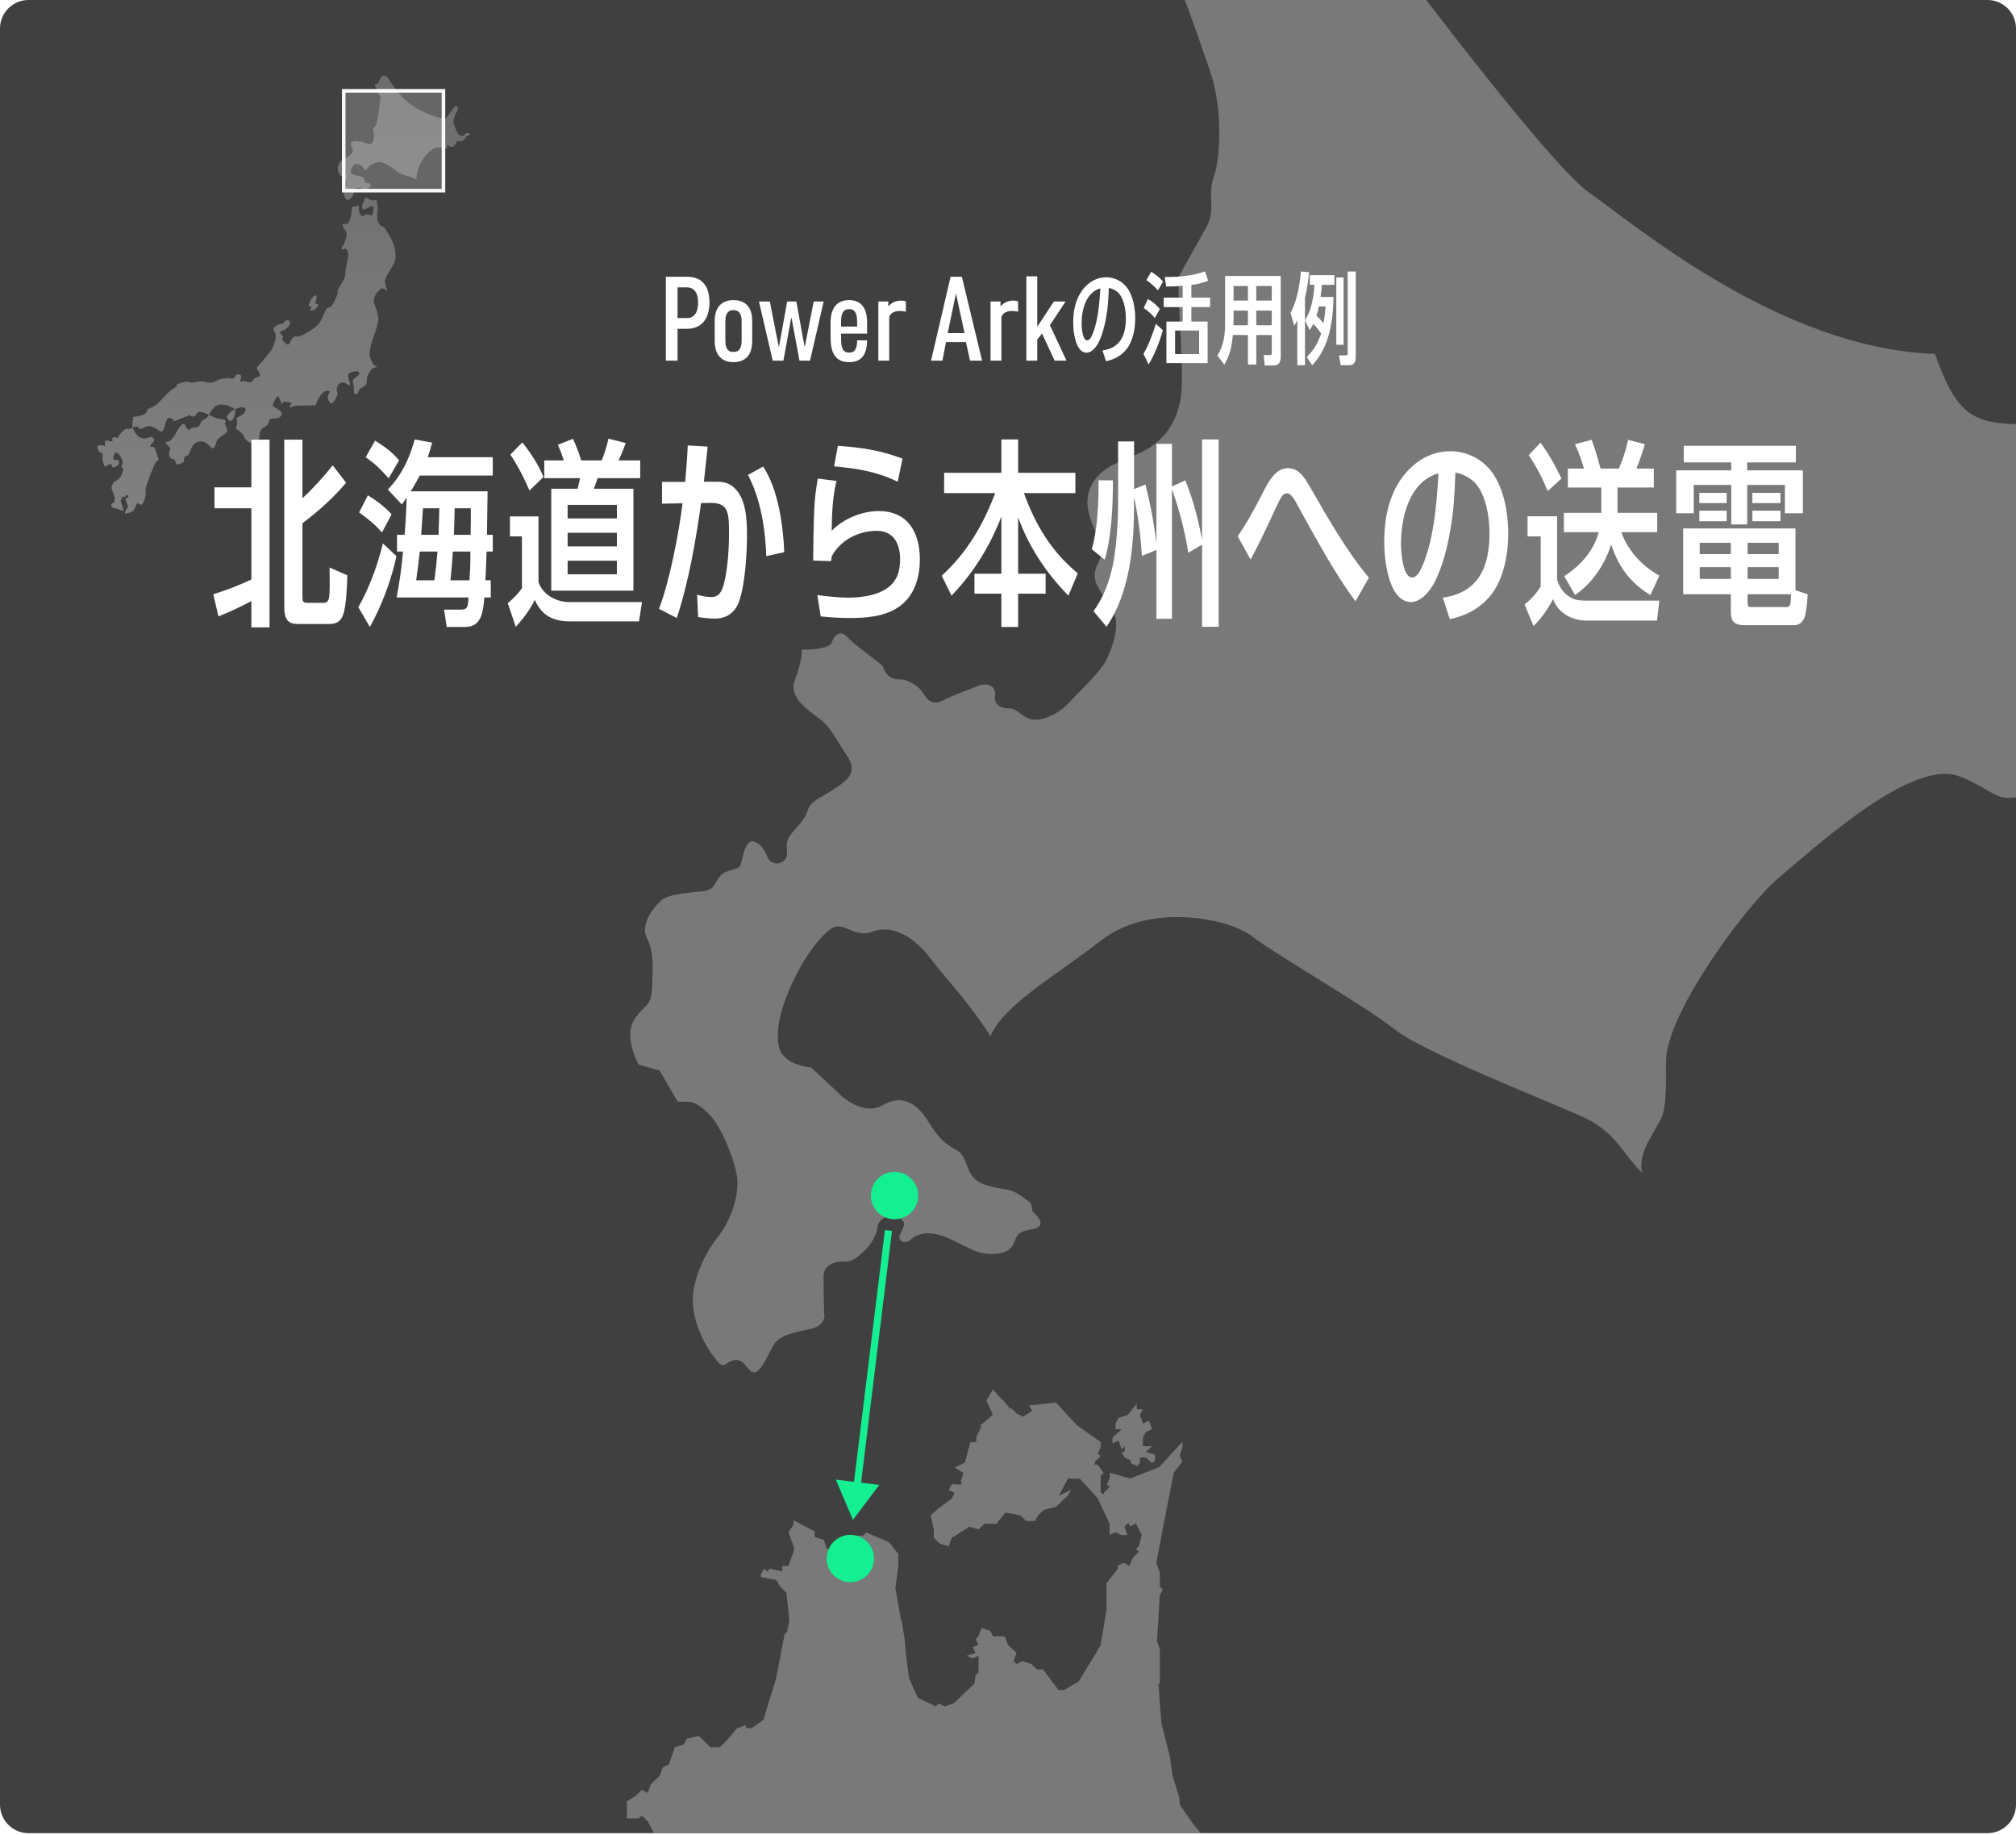 <svg width="566" height="515" viewBox="0 0 566 515" fill="none" xmlns="http://www.w3.org/2000/svg">
<g clip-path="url(#clip0_10487_42479)">
<path d="M0 8C0 3.582 3.582 0 8 0H558C562.418 0 566 3.582 566 8V506.545C566 510.964 562.418 514.545 558 514.545H8C3.582 514.545 0 510.964 0 506.545V8Z" fill="black" fill-opacity="0.75"/>
<g opacity="0.3">
<g clip-path="url(#clip1_10487_42479)">
<path fill-rule="evenodd" clip-rule="evenodd" d="M346.62 524.583H345.812L345.673 524.324H346.083L349.418 522.708L346.908 518.686L344.398 517.895L343.573 514.693H341.894L340.243 516.28H338.558L335.194 512.258L331.859 507.445L331.784 507.468L331.138 506.274V504.687L329.424 499.182L329.228 498.547L328.443 493.025L326.06 483.59L325.246 472.592H325.633V462.996L324.819 460.595L325.633 447.785L326.475 446.175L325.633 445.384V441.38L324.64 438.714L326.279 430.001L329.533 413.387L331.98 410.231L331.172 408.638L331.98 406.267V404.674L325.448 411.795L317.3 414.98L311.57 413.387V414.98L310.762 416.573L311.57 417.352L309.96 418.944V419.446L309.014 418.991V414.242L309.868 413.463L308.183 411.091H307.358V410.312L309.008 408.719L308.183 407.94L309.008 406.348V404.755L302.309 400.006L296.469 393.67L288.944 394.478L289.77 396.042L287.259 397.634L285.574 396.855L283.924 395.263L283.589 395.366L281.449 392.752L281.304 392.891L278.777 390L276.936 393.139L278.777 397.08L275.095 400.219L275.557 400.421L274.091 403.249V404.795H272.429L270.906 410.543L268.027 411.881L270.421 413.399L270.317 414.103L269.712 415.846L270.035 415.996L269.954 416.555L269.348 416.746L268.852 416.625H267.201L266.347 418.217L268.027 418.996L267.201 420.589L263.012 423.774L261.327 425.338L262.181 429.302V431.674L263.831 433.267L266.342 434.046L267.196 431.674L272.21 428.518L274.72 429.297L276.399 427.704H279.735L282.245 424.547L286.434 425.326L288.113 426.919H290.624L291.449 425.326L293.134 423.763L296.469 422.955L299.804 419.798L300.658 418.206L297.294 419.798L299.804 415.049H303.168L308.183 420.577L311.518 427.698V430.883L313.203 430.076L314.882 430.883H316.533L315.708 428.512L316.798 427.479L317.3 428.437L318.91 427.629L320.549 430.814L319.741 433.971L318.904 434.778L319.741 435.557L318.102 437.15L317.075 439.47L315.465 438.627L313.855 439.47V440.283L310.658 444.403V451.801L309.048 461.669L307.733 463.954L302.863 471.946L298.794 474.34H297.161L292.816 468.582H291.166L289.516 467.052L287.052 466.262L285.401 467.052L284.588 466.262L285.401 463.942L282.937 461.622L282.124 459.303H278.846L278.004 457.745L275.54 456.977L274.726 459.297L273.912 460.064L274.726 461.622L273.076 462.39L273.918 463.948L271.425 464.738L273.076 465.506L274.726 464.738V469.384L273.912 470.151L273.549 472.621L267.703 478.132L265.205 478.939L263.531 478.132L262.706 478.939L257.709 476.574L255.21 471.04L254.385 464.75L254.016 460.393L253.162 454.877L252.977 454.767L251.39 445.731L252.216 439.366V436.198L249.717 433.03L248.072 432.216L243.208 430.162L242.319 431.039H240.606L239.717 433.619L236.26 436.198L233.791 435.39V435.367L232.088 434.559L231.252 432.199L228.713 431.42V429.839L222.775 426.7V428.015L221.361 429.995L223.058 434.773L221.361 439.522H219.636V441.085L216.179 440.301L215.331 441.085L214.483 440.301L213.606 441.893V442.678L217.911 443.463L219.111 445.436L220.773 447.017L221.615 454.871L220.9 458.212L220.323 458.581L217.83 471.386L215.337 479.366L214.402 482.661L211.073 485.073H209.434V484.248L206.953 485.073L203.738 488.853L202.048 490.457H199.526L196.173 487.249L192.821 488.068L191.961 489.644L189.439 490.463L187.777 495.252L186.087 496.043L185.227 498.438L182.705 500.832L181.874 503.227L180.184 502.437L178.522 504.041L176 505.616V510.405H179.353L180.184 509.615L181.874 511.219L184.396 516.009L183.565 526.372L182.705 528.767L185.227 527.976L187.777 529.581L188.608 528.761L190.207 529.777V555.138H324.329V539.096L324.502 538.923L325.309 537.284H324.329V537.128H325.154L326.008 536.338V537.953L328.518 536.338L329.343 535.547H331.022L333.532 534.728L336.868 538.75L339.378 539.54L341.063 537.134L337.699 531.525V525.888L338.553 524.301L339.095 524.814L338.397 526.072V531.444L341.697 536.788H342.505L344.964 534.491L344.156 532.195L345.806 530.683L352.344 527.607L353.994 526.066L349.886 523.02L346.614 524.56L346.62 524.583ZM310.693 419.804L310.543 419.729H310.733L310.693 419.804ZM234.91 445.54L234.847 445.598L234.806 445.511L234.91 445.54ZM206.122 491.507L206.098 491.53L206.087 491.496L206.122 491.507ZM341.703 523.043V523.799L340.895 526.095L340.347 525.593L341.063 523.504V522.714H344.398L344.577 523.048H341.703V523.043Z" fill="white"/>
<path fill-rule="evenodd" clip-rule="evenodd" d="M322.591 398.777L320.871 399.559L320.026 397.173L320.871 395.575H319.151V394L316.592 397.173L314.027 397.99L313.181 399.559V401.163H314.027H314.901L312.336 403.549V405.147L314.027 404.336L314.901 406.722L315.747 405.934V407.533H314.901L315.747 409.108L317.466 409.924V410.706L319.151 411.493L320.026 410.706V409.108H321.717L323.431 410.706L324.305 409.924V408.32L321.717 407.533L323.431 405.934H320.871V403.549L321.717 401.945L323.431 401.163L322.591 398.777Z" fill="white"/>
</g>
<path fill-rule="evenodd" clip-rule="evenodd" d="M326.324 -13.054C321.037 -21.074 324.615 -25.463 327.464 -29.163C330.232 -32.863 332.427 -37.721 329.908 -42.73C328.2 -46.123 331.454 -47.739 333.979 -44.658C336.503 -41.572 340.731 -41.728 344.558 -44.039C348.461 -46.43 349.44 -46.581 349.44 -51.746C349.44 -56.911 355.381 -57.525 357.089 -52.748C358.797 -48.046 374.663 -34.322 378.161 -29.545C381.577 -24.843 433.652 45.385 446.101 54.018C458.632 62.727 499.56 97.807 543.25 99.347C549.029 115.537 553.175 118.693 566.111 119.081C578.966 119.469 590.194 120.239 598.086 108.826C605.979 97.419 616.396 93.869 619.32 90.325C622.25 86.781 629.326 78.067 632.175 73.365C636.408 80.458 633.64 86.932 631.608 90.094C629.494 93.255 625.18 96.029 625.18 103.661C623.472 105.896 614.195 118.305 613.628 121.698C612.979 125.092 612.244 128.022 610.617 130.871C609.557 132.799 610.049 136.574 611.92 138.966C614.85 142.973 615.417 147.988 620.299 149.603C625.18 151.224 633.397 153.46 633.808 155.156L632.997 158.468L623.883 158.775C627.137 177.351 633.403 186.142 645.447 188.301L659.119 175.736C662.535 176.506 664.486 176.662 666.849 175.429C670.022 175.661 673.195 177.05 670.428 179.129C667.66 181.208 662.535 182.441 657.654 183.136L650.983 189.303L650.334 194.468L646.431 199.095C642.118 197.555 634.549 198.325 631.214 199.02C627.879 199.715 625.03 202.488 621.451 202.257C617.791 202.1 614.699 202.025 614.126 205.65C613.64 209.275 611.196 212.205 609.326 213.745C607.455 215.21 608.185 216.907 606.233 217.984C604.282 219.061 598.017 219.061 596.227 218.679C594.519 218.215 590.448 216.907 592.649 212.819C593.459 211.278 587.848 209.964 585.654 213.05C583.459 216.056 581.259 219.449 583.291 220.607C585.243 221.765 589.313 224.927 586.302 224.927C583.291 224.927 574.75 222.304 572.225 222.692C569.782 223.079 565.063 224.544 561.808 223.693C558.635 222.767 552.451 217.833 547.488 217.295C533.898 215.754 510.22 237.261 499.403 246.358C490.451 253.833 468.401 283.591 467.752 297.314C467.59 300.245 468.158 308.259 466.855 312.654C465.552 316.973 459.692 322.596 460.995 329.151C455.054 323.291 453.751 317.744 444.069 313.349C434.306 308.953 399.644 295.386 391.427 288.837C383.21 282.282 358.149 267.945 351.478 262.78C344.807 257.69 323 253.376 309.409 263.781C295.819 274.268 281.748 282.126 278.082 290.841C272.06 281.361 265.39 274.5 261.238 269.022C257.086 263.469 250.902 259.311 245.047 261.465C239.187 263.625 236.912 257.765 232.76 261.077C226.089 266.399 218.764 281.582 218.44 289.289C218.197 293.609 218.197 298.31 227.797 299.694C231.538 303.163 232.436 303.933 235.122 306.556C239.193 310.563 243.993 312.492 248.058 310.1C252.129 307.709 256.6 308.479 260.265 314.263C263.843 319.967 265.227 320.894 268.32 322.666C271.493 324.437 271.006 327.831 273.201 330.373C275.315 332.84 278.899 333.228 283.126 333.998C285.402 334.461 287.683 336.464 288.743 337.159C290.289 338.086 289.148 339.47 290.289 340.471C291.511 341.398 293.786 344.172 290.208 344.942C287.764 345.48 286.137 345.405 285.164 347.715C284.186 350.182 283.294 351.723 279.142 351.954C275.071 352.186 272.634 350.645 269.055 348.868C265.476 347.096 259.779 344.241 255.546 348.022C254 349.412 251.805 348.179 252.697 346.482C253.837 344.172 254.648 342.938 252.291 341.78C249.935 340.622 246.674 341.936 246.431 344.172C246.188 346.407 244.642 349.262 242.853 350.958C241.063 352.655 239.274 354.27 236.993 354.12C234.717 353.963 231.214 354.89 231.214 358.208C231.214 361.526 231.376 368.538 231.376 368.538C231.376 368.538 232.354 371.851 227.635 373.009C222.916 374.086 218.764 374.549 216.975 377.867C215.185 381.179 213.477 385.343 211.607 385.192C209.737 385.036 209.001 381.104 206.077 381.799C203.066 382.418 203.552 385.192 200.217 380.565C196.8 376.02 194.6 370.079 194.519 365.145C194.438 360.212 196.963 353.043 201.271 347.571C205.585 342.099 207.455 335.312 206.969 330.685C206.482 326.14 202.411 315.653 198.752 312.416C195.173 309.179 194.762 309.179 190.292 309.255L185.167 300.465L179.307 298.843C179.307 298.843 175.074 291.211 177.923 286.509C180.691 281.807 182.886 282.884 183.048 277.337C183.291 271.865 183.615 267.082 181.664 263.382C179.631 259.606 183.291 254.904 185.567 252.82C187.842 250.741 194.189 250.585 197.53 250.121C200.865 249.733 200.784 247.191 202.411 245.651C204.12 244.03 206.482 244.261 207.536 243.341C208.596 242.495 208.353 237.174 211.034 236.097C213.72 236.485 214.774 238.951 215.348 240.335C215.834 241.725 217.704 243.265 219.905 241.725C222.099 240.104 219.986 237.562 221.451 235.095C222.916 232.628 225.846 230.549 226.657 227.77C227.473 225.071 228.932 224.683 233.003 222.217C238.29 218.905 240.896 216.895 237.803 212.118C234.63 207.416 233.165 204.023 230.154 201.788C227.143 199.552 221.364 195.777 223.078 191.075C224.867 186.298 225.192 183.75 225.11 182.285C227.797 182.517 233.165 181.978 233.57 180.206C234.057 178.434 235.927 176.662 237.803 178.741C239.674 180.82 245.696 185.064 247.891 186.987C248.296 189.066 250.166 190.843 252.61 190.687C255.053 190.612 258.308 192.922 259.199 194.544C260.097 196.165 261.643 198.169 264.648 196.622C267.659 195.082 271.562 193.768 274.33 192.615C277.098 191.382 279.698 192.459 279.374 195.314C278.968 198.169 281.406 198.858 283.607 198.858C285.807 198.858 287.428 202.095 290.77 202.019C294.186 201.863 297.846 199.709 300.046 197.317C302.241 194.851 309.241 188.452 310.788 184.908C312.415 181.364 314.609 175.504 312.415 171.185C310.22 166.946 305.582 163.628 308.02 158.694C310.463 153.761 309.242 153.454 307.695 149.673C306.23 145.972 303.625 140.732 306.798 135.567C309.89 130.402 315.258 129.556 320.875 126.701C326.573 123.847 331.292 118.299 331.778 108.895C332.265 99.492 330.07 79.526 331.211 77.21C332.352 74.899 336.417 67.956 338.86 63.411C341.304 58.784 338.941 54.702 340.812 49.536C342.682 44.447 343.336 30.184 339.671 19.779C335.93 9.292 331.535 -5.121 326.329 -13.059L326.324 -13.054Z" fill="white"/>
</g>
<path d="M238.741 444.105C242.413 444.105 245.389 441.129 245.389 437.458C245.389 433.786 242.413 430.81 238.741 430.81C235.07 430.81 232.094 433.786 232.094 437.458C232.094 441.129 235.07 444.105 238.741 444.105Z" fill="#13EF91"/>
<path d="M251.148 342.22C254.819 342.22 257.795 339.244 257.795 335.573C257.795 331.902 254.819 328.925 251.148 328.925C247.476 328.925 244.5 331.902 244.5 335.573C244.5 339.244 247.476 342.22 251.148 342.22Z" fill="#13EF91"/>
<path d="M249.439 345.388L240.539 417.839" stroke="#13EF91" stroke-width="2" stroke-miterlimit="10"/>
<path d="M234.664 415.309L239.464 426.606L246.853 416.803L234.664 415.309Z" fill="#13EF91"/>
<g opacity="0.5">
<path d="M101.951 58.772C101.668 58.643 101.575 58.128 101.709 57.593C101.843 57.058 102.45 55.571 102.682 55.478C102.913 55.386 103.968 56.219 104.308 56.219C104.647 56.219 105.368 56.204 105.584 56.122C105.805 56.039 106.083 57.83 106.016 58.741C105.949 59.651 105.723 61.185 106.067 62.085C106.726 63.819 107.904 63.557 108.095 64.061C108.285 64.565 109.777 66.706 110.292 68.059C110.806 69.412 111.501 71.923 110.678 73.755C109.854 75.582 108.095 77.727 108.074 78.808C108.054 79.888 108.805 81.772 108.805 81.772C108.805 81.772 107.657 80.763 107.189 80.938C106.721 81.118 105.697 82.121 105.306 82.991C104.915 83.861 104.961 85.018 104.961 85.018C104.961 85.018 106.412 88.142 106.175 90.066C105.939 91.99 104.606 95.016 104.272 96.359C103.937 97.702 103.484 99.235 103.978 100.537C104.472 101.834 104.853 102.621 105.928 102.955C105.928 102.955 104.405 103.377 104.256 103.712C104.107 104.046 102.898 105.24 102.949 107.015C103.001 108.79 101.143 108.507 100.809 109.537C100.474 110.566 100.31 110.509 100.006 110.627C99.697 110.746 99.281 110.447 99.337 109.084C99.399 107.72 98.879 107.113 99.08 106.665C99.281 106.218 101.061 105.42 100.886 104.679C100.711 103.938 98.998 104.144 98.01 104.818C97.022 105.492 98.776 107.839 98.154 108.075C97.531 108.312 97.212 107.077 95.9 107.386C94.588 107.694 94.295 109.197 94.752 110.416C94.902 110.813 93.739 113.005 93.147 113.231C92.555 113.457 92.02 111.945 92.041 111.409C92.061 110.874 92.633 110.092 92.545 109.866C92.458 109.639 91.876 109.593 91.089 109.892C90.302 110.19 88.81 112.711 88.609 113.766C88.609 113.766 84.415 113.812 83.206 113.895C81.997 113.977 81.781 114.461 81.379 114.281C80.978 114.101 82.074 113.174 81.858 113.077C81.642 112.979 79.862 112.66 79.573 112.768C79.285 112.876 79.373 113.596 79.193 113.514C79.013 113.432 78.488 111.579 78.184 111.245C77.876 110.91 77.099 112.397 76.99 112.629C76.882 112.86 76.455 113.524 76.584 113.869C76.713 114.214 78.997 115.063 79.074 116.061C79.151 117.059 78.045 117.533 76.28 117.512C75.431 117.502 75.529 118.793 74.912 119.385C74.294 119.982 73.368 120.09 73.023 121.248C72.678 122.405 72.992 122.915 72.581 123.342C72.169 123.769 70.631 124.474 70.157 124.263C69.684 124.052 68.943 123.517 68.609 122.647C68.274 121.778 67.152 120.831 66.514 120.548C65.876 120.26 67.034 119.056 66.375 117.316C66.375 117.316 69.144 116.231 68.938 114.924C68.732 113.617 66.169 114.775 65.763 114.934C65.357 115.094 63.489 116.478 63.761 117.193C64.034 117.908 64.379 118.274 64.996 118.037C65.614 117.805 66.411 115.145 65.902 114.795C65.393 114.45 62.933 113.02 61.034 113.74C59.136 114.461 58.812 117.131 57.448 117.651C56.084 118.165 56.517 119.421 55.59 119.791C54.664 120.162 54.35 119.956 53.892 120.131C53.434 120.306 53.44 120.543 53.213 120.63C52.987 120.718 52.364 120.28 52.23 119.935C52.102 119.591 52.076 119.014 51.417 119.045C50.759 119.076 49.606 121.104 49.359 121.654C49.112 122.205 48.253 123.337 47.79 123.707C47.322 124.083 46.555 124 46.457 124.211C46.365 124.422 47.651 125.41 47.811 125.832C47.97 126.254 47.167 126.949 47.558 127.973C47.95 129.002 48.536 128.745 48.865 128.894C49.195 129.043 49.349 130.201 49.627 130.324C49.905 130.448 51.119 130.062 51.469 129.732C51.824 129.403 51.505 128.456 51.927 128.189C52.349 127.921 52.858 127.87 53.126 127.278C53.393 126.686 53.908 124.633 55.184 124.15C56.46 123.666 57.525 123.625 59.352 125.678C59.691 126.059 60.299 125.657 60.494 124.844C60.69 124.031 60.885 123.414 61.549 122.92C62.213 122.431 63.612 121.417 63.731 121.155C63.849 120.893 63.54 119.452 63.098 119.025C62.825 118.757 63.674 118.587 63.273 118.047C62.871 117.502 61.688 117.841 60.016 117.085C59.475 116.843 56.702 115.294 55.812 115.634C54.916 115.973 55.374 116.493 54.484 116.833C53.589 117.172 53.712 116.344 53.008 116.612C52.303 116.879 48.937 118.217 48.937 118.217C48.937 118.217 48.166 116.987 47.291 117.316C46.416 117.646 46.19 120.846 45.505 121.104C44.821 121.361 43.241 119.436 41.847 119.596C40.453 119.755 39.845 120.399 39.521 120.409C39.197 120.419 38.955 119.951 38.508 119.75C38.06 119.55 37.051 120.152 36.573 120.332C36.094 120.512 35.786 120.26 35.251 120.46C34.715 120.661 33.249 122.179 33.002 123.033C33.002 123.033 32.57 122.524 31.829 122.802C31.088 123.085 32.086 123.594 31.381 123.861C30.676 124.129 30.367 123.373 29.781 123.599C29.189 123.82 29.621 125.184 29.467 125.24C29.313 125.297 28.706 124.834 28.078 124.963C27.45 125.091 27.244 125.343 27.332 125.575C27.419 125.806 27.579 126.743 28.289 127.062C28.489 127.155 28.659 127.216 28.777 127.268C28.896 127.319 28.721 128.528 28.834 129.161C28.947 129.794 29.328 130.926 29.328 130.926L31.283 130.154C31.283 130.154 31.288 130.952 31.71 131.142C32.132 131.333 33.419 130.443 33.429 129.954C33.439 129.465 33.342 128.729 32.04 129.223C32.04 129.223 31.649 128.503 31.927 127.885C32.204 127.268 32.318 126.985 32.446 126.933C32.575 126.882 33.244 127.098 33.959 128.42C34.674 129.743 34.458 130.118 34.185 130.72C34 131.132 34.278 131.492 34.659 131.456C34.659 131.456 34.427 133.355 33.408 134.353C32.39 135.351 32.024 135.058 31.824 135.511C31.618 135.964 31.078 136.566 31.484 137.646C31.896 138.727 32.544 139.91 32.055 140.996C31.937 141.253 31.494 141.145 31.325 141.526C31.155 141.907 31.371 142.406 31.716 142.56C32.06 142.714 32.827 142.694 33.45 142.977C34.077 143.26 34.299 143.517 34.612 143.255C34.926 142.992 33.691 140.913 33.944 140.353C34.196 139.792 34.304 139.411 34.669 139.38C35.034 139.349 35.148 139.555 35.148 139.555C35.148 139.555 35.045 139.143 35.405 139.01C35.765 138.876 35.997 139.107 36.063 139.282C36.13 139.457 35.971 139.694 35.734 139.782C35.498 139.869 35.24 139.807 35.24 139.807C35.24 139.807 35.184 140.131 35.446 140.821C35.709 141.51 36.002 142.046 35.883 142.303C35.765 142.56 34.962 143.656 35.106 144.032C35.251 144.407 36.943 143.677 37.283 143.476C37.623 143.275 38.538 141.207 38.492 141.083C38.492 141.083 39.248 141.799 39.717 141.624C40.185 141.443 40.633 140.162 40.808 139.293C40.977 138.423 40.833 138.171 40.869 137.332C40.905 136.494 43.293 130.196 43.766 129.691C44.24 129.187 44.574 129.028 44.574 129.028C44.574 129.028 43.596 126.208 43.432 125.786C43.267 125.364 42.3 125.405 42.176 125.457C42.176 125.457 42.212 124.798 42.958 124.119C43.705 123.44 42.855 122.385 42.058 122.683C41.26 122.982 40.571 123.352 39.49 122.868C38.41 122.385 37.736 121.309 37.329 120.244C36.923 119.179 37.376 117.769 37.396 117.008C37.396 117.008 38.667 117.008 40.128 116.457C41.585 115.907 41.255 114.883 41.662 114.728C42.068 114.574 43.252 114.337 44.713 112.84C46.174 111.343 47.95 109.362 48.557 109.13C49.164 108.898 49.858 108.384 49.673 107.9C49.673 107.9 52.586 106.712 53.342 107.314C54.098 107.916 55.38 106.562 57.726 107.242C60.072 107.921 60.53 106.537 62.892 106.228C65.254 105.919 64.729 106.511 65.413 106.254C66.097 105.996 65.881 105.163 66.9 105.101C67.919 105.039 67.801 106.048 67.507 106.696C67.214 107.345 68.223 107.128 68.331 106.892C68.439 106.655 69.324 107.622 70.502 107.175C71.68 106.727 70.728 106.429 71.747 106.043C72.766 105.657 73.26 105.77 72.92 104.88C72.581 103.99 72.267 103.871 72.092 103.398C71.912 102.925 75.596 99.714 76.599 97.486C77.603 95.258 77.685 93.848 76.903 92.855C76.584 92.454 77.083 91.512 78.055 91.141C79.028 90.771 79.218 91.095 79.697 90.55C80.181 90.01 80.129 89.963 80.695 89.907C81.261 89.85 81.899 90.498 80.932 91.651C79.965 92.803 79.666 92.623 79.146 92.819C78.632 93.014 78.411 93.606 78.905 93.828C79.398 94.049 79.522 94.512 79.434 94.707C79.347 94.903 78.982 94.98 79.362 95.551C79.743 96.127 80.608 96.848 81.009 96.694C81.41 96.539 81.642 95.078 82.589 94.558C83.535 94.033 83.186 94.759 83.932 94.476C84.678 94.193 89.098 92.176 90.122 89.907C91.146 87.638 91.423 87.169 91.614 86.758C91.799 86.341 92.489 86.557 93.034 85.924C93.579 85.291 94.958 82.708 94.799 81.854C94.639 81 96.919 78.463 96.919 77.254C96.919 76.045 97.49 73.405 97.727 72.042C97.963 70.678 97.315 69.958 97.016 69.824C96.718 69.69 96.132 70.421 95.915 69.85C95.699 69.278 96.425 69.294 96.929 67.601C97.433 65.908 97.51 65.512 96.842 64.524C96.173 63.536 96.023 62.97 96.394 62.826C96.764 62.687 97.541 63.227 97.927 62.378C98.313 61.529 98.848 59.615 98.781 58.422C98.745 57.717 99.121 58.195 99.836 57.922C100.551 57.65 100.901 57.717 100.742 58.072C100.582 58.427 100.778 59.893 101.442 60.521C102.105 61.154 102.09 60.243 102.718 60.171C103.345 60.099 103.86 60.588 104.344 60.408C104.827 60.228 105.064 58.072 104.591 57.861C104.117 57.65 102.46 59.003 101.961 58.777L101.951 58.772Z" fill="url(#paint0_linear_10487_42479)"/>
<path d="M128.336 29.787L128.619 30.538C128.619 30.538 126.998 33.677 127.333 34.562C127.667 35.447 128.321 37.598 128.948 37.881C129.581 38.164 129.417 38.318 130.055 38.076C130.698 37.835 130.358 37.418 131.187 37.325C132.015 37.233 131.974 37.783 131.974 37.783C131.974 37.783 130.935 38.092 130.636 38.761C130.338 39.425 129.895 39.44 129.484 39.594C129.072 39.749 128.84 39.512 128.367 39.692C127.894 39.872 128.027 40.793 127.111 41.143C126.196 41.488 125.655 40.541 125.655 40.541C125.655 40.541 125.383 41.436 125.501 41.755C125.501 41.755 123.34 41.097 121.951 41.622C120.561 42.146 117.037 45.501 116.903 50.276C116.903 50.276 112.529 48.758 111.804 48.434C111.804 48.434 109.236 46.042 107.193 45.589C105.151 45.136 103.355 46.685 102.902 47.683L102.372 47.709C102.372 47.709 101.955 46.654 100.931 46.196C99.907 45.738 99.28 46.263 99.115 46.633C98.95 47.004 98.07 47.966 98.642 48.614C99.213 49.263 101.086 49.401 101.672 49.664C102.259 49.926 102.475 50.657 102.521 51.146C102.568 51.635 104.039 51.146 104.065 51.892C104.096 52.638 102.655 53.4 102.177 53.183C101.698 52.967 101.086 52.489 100.185 52.834C99.285 53.173 99.285 55.545 97.988 56.034C96.697 56.523 96.46 54.377 96.563 53.508C96.563 53.508 97.386 52.545 97.237 51.197C97.088 49.849 95.57 49.844 95.009 48.362C94.448 46.88 95.256 45.491 95.889 45.069C96.522 44.647 98.544 43.757 98.986 42.779C99.429 41.802 98.076 40.567 98.564 40.052C99.058 39.543 99.995 39.548 100.906 39.672C101.816 39.795 103.823 40.803 104.327 40.325C104.832 39.846 105.3 37.757 104.811 37.042C104.322 36.327 105.578 35.221 105.686 34.979C105.794 34.742 106.988 27.564 106.792 27.06C106.597 26.556 106.236 26.551 105.701 25.13C105.161 23.71 105.254 23.86 105.351 23.638C105.449 23.422 106.067 23.674 106.236 23.304C106.406 22.933 106.859 21.518 107.301 21.349C107.744 21.179 108.397 21.292 108.799 21.683C109.2 22.074 111.577 26.726 115.725 29.586C119.877 32.447 124.549 33.456 125.084 33.25C125.619 33.049 127.348 29.895 127.832 29.849L128.316 29.797L128.336 29.787Z" fill="url(#paint1_linear_10487_42479)"/>
<path d="M87.315 87.205C86.687 87.185 87.588 86.253 87.521 86.068C87.449 85.883 86.795 86.485 86.744 85.692C86.692 84.9 88.03 82.662 88.627 82.929C89.224 83.197 88.57 84.926 88.436 85.224C88.436 85.224 89.522 85.255 89.306 85.744C89.085 86.233 88.354 87.236 87.315 87.205Z" fill="url(#paint2_linear_10487_42479)"/>
<path opacity="0.5" d="M101.951 58.772C101.668 58.643 101.575 58.128 101.709 57.593C101.843 57.058 102.45 55.571 102.682 55.478C102.913 55.386 103.968 56.219 104.308 56.219C104.647 56.219 105.368 56.204 105.584 56.122C105.805 56.039 106.083 57.83 106.016 58.741C105.949 59.651 105.723 61.185 106.067 62.085C106.726 63.819 107.904 63.557 108.095 64.061C108.285 64.565 109.777 66.706 110.292 68.059C110.806 69.412 111.501 71.923 110.678 73.755C109.854 75.582 108.095 77.727 108.074 78.808C108.054 79.888 108.805 81.772 108.805 81.772C108.805 81.772 107.657 80.763 107.189 80.938C106.721 81.118 105.697 82.121 105.306 82.991C104.915 83.861 104.961 85.018 104.961 85.018C104.961 85.018 106.412 88.142 106.175 90.066C105.939 91.99 104.606 95.016 104.272 96.359C103.937 97.702 103.484 99.235 103.978 100.537C104.472 101.834 104.853 102.621 105.928 102.955C105.928 102.955 104.405 103.377 104.256 103.712C104.107 104.046 102.898 105.24 102.949 107.015C103.001 108.79 101.143 108.507 100.809 109.537C100.474 110.566 100.31 110.509 100.006 110.627C99.697 110.746 99.281 110.447 99.337 109.084C99.399 107.72 98.879 107.113 99.08 106.665C99.281 106.218 101.061 105.42 100.886 104.679C100.711 103.938 98.998 104.144 98.01 104.818C97.022 105.492 98.776 107.839 98.154 108.075C97.531 108.312 97.212 107.077 95.9 107.386C94.588 107.694 94.295 109.197 94.752 110.416C94.902 110.813 93.739 113.005 93.147 113.231C92.555 113.457 92.02 111.945 92.041 111.409C92.061 110.874 92.633 110.092 92.545 109.866C92.458 109.639 91.876 109.593 91.089 109.892C90.302 110.19 88.81 112.711 88.609 113.766C88.609 113.766 84.415 113.812 83.206 113.895C81.997 113.977 81.781 114.461 81.379 114.281C80.978 114.101 82.074 113.174 81.858 113.077C81.642 112.979 79.862 112.66 79.573 112.768C79.285 112.876 79.373 113.596 79.193 113.514C79.013 113.432 78.488 111.579 78.184 111.245C77.876 110.91 77.099 112.397 76.99 112.629C76.882 112.86 76.455 113.524 76.584 113.869C76.713 114.214 78.997 115.063 79.074 116.061C79.151 117.059 78.045 117.533 76.28 117.512C75.431 117.502 75.529 118.793 74.912 119.385C74.294 119.982 73.368 120.09 73.023 121.248C72.678 122.405 72.992 122.915 72.581 123.342C72.169 123.769 70.631 124.474 70.157 124.263C69.684 124.052 68.943 123.517 68.609 122.647C68.274 121.778 67.152 120.831 66.514 120.548C65.876 120.26 67.034 119.056 66.375 117.316C66.375 117.316 69.144 116.231 68.938 114.924C68.732 113.617 66.169 114.775 65.763 114.934C65.357 115.094 63.489 116.478 63.761 117.193C64.034 117.908 64.379 118.274 64.996 118.037C65.614 117.805 66.411 115.145 65.902 114.795C65.393 114.45 62.933 113.02 61.034 113.74C59.136 114.461 58.812 117.131 57.448 117.651C56.084 118.165 56.517 119.421 55.59 119.791C54.664 120.162 54.35 119.956 53.892 120.131C53.434 120.306 53.44 120.543 53.213 120.63C52.987 120.718 52.364 120.28 52.23 119.935C52.102 119.591 52.076 119.014 51.417 119.045C50.759 119.076 49.606 121.104 49.359 121.654C49.112 122.205 48.253 123.337 47.79 123.707C47.322 124.083 46.555 124 46.457 124.211C46.365 124.422 47.651 125.41 47.811 125.832C47.97 126.254 47.167 126.949 47.558 127.973C47.95 129.002 48.536 128.745 48.865 128.894C49.195 129.043 49.349 130.201 49.627 130.324C49.905 130.448 51.119 130.062 51.469 129.732C51.824 129.403 51.505 128.456 51.927 128.189C52.349 127.921 52.858 127.87 53.126 127.278C53.393 126.686 53.908 124.633 55.184 124.15C56.46 123.666 57.525 123.625 59.352 125.678C59.691 126.059 60.299 125.657 60.494 124.844C60.69 124.031 60.885 123.414 61.549 122.92C62.213 122.431 63.612 121.417 63.731 121.155C63.849 120.893 63.54 119.452 63.098 119.025C62.825 118.757 63.674 118.587 63.273 118.047C62.871 117.502 61.688 117.841 60.016 117.085C59.475 116.843 56.702 115.294 55.812 115.634C54.916 115.973 55.374 116.493 54.484 116.833C53.589 117.172 53.712 116.344 53.008 116.612C52.303 116.879 48.937 118.217 48.937 118.217C48.937 118.217 48.166 116.987 47.291 117.316C46.416 117.646 46.19 120.846 45.505 121.104C44.821 121.361 43.241 119.436 41.847 119.596C40.453 119.755 39.845 120.399 39.521 120.409C39.197 120.419 38.955 119.951 38.508 119.75C38.06 119.55 37.051 120.152 36.573 120.332C36.094 120.512 35.786 120.26 35.251 120.46C34.715 120.661 33.249 122.179 33.002 123.033C33.002 123.033 32.57 122.524 31.829 122.802C31.088 123.085 32.086 123.594 31.381 123.861C30.676 124.129 30.367 123.373 29.781 123.599C29.189 123.82 29.621 125.184 29.467 125.24C29.313 125.297 28.706 124.834 28.078 124.963C27.45 125.091 27.244 125.343 27.332 125.575C27.419 125.806 27.579 126.743 28.289 127.062C28.489 127.155 28.659 127.216 28.777 127.268C28.896 127.319 28.721 128.528 28.834 129.161C28.947 129.794 29.328 130.926 29.328 130.926L31.283 130.154C31.283 130.154 31.288 130.952 31.71 131.142C32.132 131.333 33.419 130.443 33.429 129.954C33.439 129.465 33.342 128.729 32.04 129.223C32.04 129.223 31.649 128.503 31.927 127.885C32.204 127.268 32.318 126.985 32.446 126.933C32.575 126.882 33.244 127.098 33.959 128.42C34.674 129.743 34.458 130.118 34.185 130.72C34 131.132 34.278 131.492 34.659 131.456C34.659 131.456 34.427 133.355 33.408 134.353C32.39 135.351 32.024 135.058 31.824 135.511C31.618 135.964 31.078 136.566 31.484 137.646C31.896 138.727 32.544 139.91 32.055 140.996C31.937 141.253 31.494 141.145 31.325 141.526C31.155 141.907 31.371 142.406 31.716 142.56C32.06 142.714 32.827 142.694 33.45 142.977C34.077 143.26 34.299 143.517 34.612 143.255C34.926 142.992 33.691 140.913 33.944 140.353C34.196 139.792 34.304 139.411 34.669 139.38C35.034 139.349 35.148 139.555 35.148 139.555C35.148 139.555 35.045 139.143 35.405 139.01C35.765 138.876 35.997 139.107 36.063 139.282C36.13 139.457 35.971 139.694 35.734 139.782C35.498 139.869 35.24 139.807 35.24 139.807C35.24 139.807 35.184 140.131 35.446 140.821C35.709 141.51 36.002 142.046 35.883 142.303C35.765 142.56 34.962 143.656 35.106 144.032C35.251 144.407 36.943 143.677 37.283 143.476C37.623 143.275 38.538 141.207 38.492 141.083C38.492 141.083 39.248 141.799 39.717 141.624C40.185 141.443 40.633 140.162 40.808 139.293C40.977 138.423 40.833 138.171 40.869 137.332C40.905 136.494 43.293 130.196 43.766 129.691C44.24 129.187 44.574 129.028 44.574 129.028C44.574 129.028 43.596 126.208 43.432 125.786C43.267 125.364 42.3 125.405 42.176 125.457C42.176 125.457 42.212 124.798 42.958 124.119C43.705 123.44 42.855 122.385 42.058 122.683C41.26 122.982 40.571 123.352 39.49 122.868C38.41 122.385 37.736 121.309 37.329 120.244C36.923 119.179 37.376 117.769 37.396 117.008C37.396 117.008 38.667 117.008 40.128 116.457C41.585 115.907 41.255 114.883 41.662 114.728C42.068 114.574 43.252 114.337 44.713 112.84C46.174 111.343 47.95 109.362 48.557 109.13C49.164 108.898 49.858 108.384 49.673 107.9C49.673 107.9 52.586 106.712 53.342 107.314C54.098 107.916 55.38 106.562 57.726 107.242C60.072 107.921 60.53 106.537 62.892 106.228C65.254 105.919 64.729 106.511 65.413 106.254C66.097 105.996 65.881 105.163 66.9 105.101C67.919 105.039 67.801 106.048 67.507 106.696C67.214 107.345 68.223 107.128 68.331 106.892C68.439 106.655 69.324 107.622 70.502 107.175C71.68 106.727 70.728 106.429 71.747 106.043C72.766 105.657 73.26 105.77 72.92 104.88C72.581 103.99 72.267 103.871 72.092 103.398C71.912 102.925 75.596 99.714 76.599 97.486C77.603 95.258 77.685 93.848 76.903 92.855C76.584 92.454 77.083 91.512 78.055 91.141C79.028 90.771 79.218 91.095 79.697 90.55C80.181 90.01 80.129 89.963 80.695 89.907C81.261 89.85 81.899 90.498 80.932 91.651C79.965 92.803 79.666 92.623 79.146 92.819C78.632 93.014 78.411 93.606 78.905 93.828C79.398 94.049 79.522 94.512 79.434 94.707C79.347 94.903 78.982 94.98 79.362 95.551C79.743 96.127 80.608 96.848 81.009 96.694C81.41 96.539 81.642 95.078 82.589 94.558C83.535 94.033 83.186 94.759 83.932 94.476C84.678 94.193 89.098 92.176 90.122 89.907C91.146 87.638 91.423 87.169 91.614 86.758C91.799 86.341 92.489 86.557 93.034 85.924C93.579 85.291 94.958 82.708 94.799 81.854C94.639 81 96.919 78.463 96.919 77.254C96.919 76.045 97.49 73.405 97.727 72.042C97.963 70.678 97.315 69.958 97.016 69.824C96.718 69.69 96.132 70.421 95.915 69.85C95.699 69.278 96.425 69.294 96.929 67.601C97.433 65.908 97.51 65.512 96.842 64.524C96.173 63.536 96.023 62.97 96.394 62.826C96.764 62.687 97.541 63.227 97.927 62.378C98.313 61.529 98.848 59.615 98.781 58.422C98.745 57.717 99.121 58.195 99.836 57.922C100.551 57.65 100.901 57.717 100.742 58.072C100.582 58.427 100.778 59.893 101.442 60.521C102.105 61.154 102.09 60.243 102.718 60.171C103.345 60.099 103.86 60.588 104.344 60.408C104.827 60.228 105.064 58.072 104.591 57.861C104.117 57.65 102.46 59.003 101.961 58.777L101.951 58.772Z" fill="white"/>
<path opacity="0.5" d="M128.336 29.787L128.619 30.538C128.619 30.538 126.998 33.677 127.333 34.562C127.667 35.447 128.321 37.598 128.948 37.881C129.581 38.164 129.417 38.318 130.055 38.076C130.698 37.835 130.358 37.418 131.187 37.325C132.015 37.233 131.974 37.783 131.974 37.783C131.974 37.783 130.935 38.092 130.636 38.761C130.338 39.425 129.895 39.44 129.484 39.594C129.072 39.749 128.84 39.512 128.367 39.692C127.894 39.872 128.027 40.793 127.111 41.143C126.196 41.488 125.655 40.541 125.655 40.541C125.655 40.541 125.383 41.436 125.501 41.755C125.501 41.755 123.34 41.097 121.951 41.622C120.561 42.146 117.037 45.501 116.903 50.276C116.903 50.276 112.529 48.758 111.804 48.434C111.804 48.434 109.236 46.042 107.193 45.589C105.151 45.136 103.355 46.685 102.902 47.683L102.372 47.709C102.372 47.709 101.955 46.654 100.931 46.196C99.907 45.738 99.28 46.263 99.115 46.633C98.95 47.004 98.07 47.966 98.642 48.614C99.213 49.263 101.086 49.401 101.672 49.664C102.259 49.926 102.475 50.657 102.521 51.146C102.568 51.635 104.039 51.146 104.065 51.892C104.096 52.638 102.655 53.4 102.177 53.183C101.698 52.967 101.086 52.489 100.185 52.834C99.285 53.173 99.285 55.545 97.988 56.034C96.697 56.523 96.46 54.377 96.563 53.508C96.563 53.508 97.386 52.545 97.237 51.197C97.088 49.849 95.57 49.844 95.009 48.362C94.448 46.88 95.256 45.491 95.889 45.069C96.522 44.647 98.544 43.757 98.986 42.779C99.429 41.802 98.076 40.567 98.564 40.052C99.058 39.543 99.995 39.548 100.906 39.672C101.816 39.795 103.823 40.803 104.327 40.325C104.832 39.846 105.3 37.757 104.811 37.042C104.322 36.327 105.578 35.221 105.686 34.979C105.794 34.742 106.988 27.564 106.792 27.06C106.597 26.556 106.236 26.551 105.701 25.13C105.161 23.71 105.254 23.86 105.351 23.638C105.449 23.422 106.067 23.674 106.236 23.304C106.406 22.933 106.859 21.518 107.301 21.349C107.744 21.179 108.397 21.292 108.799 21.683C109.2 22.074 111.577 26.726 115.725 29.586C119.877 32.447 124.549 33.456 125.084 33.25C125.619 33.049 127.348 29.895 127.832 29.849L128.316 29.797L128.336 29.787Z" fill="white"/>
<path opacity="0.5" d="M87.315 87.205C86.687 87.185 87.588 86.253 87.521 86.068C87.449 85.883 86.795 86.485 86.744 85.692C86.692 84.9 88.03 82.662 88.627 82.929C89.224 83.197 88.57 84.926 88.436 85.224C88.436 85.224 89.522 85.255 89.306 85.744C89.085 86.233 88.354 87.236 87.315 87.205Z" fill="white"/>
</g>
<path d="M186.948 101.232V77.684H192.94C197.028 77.684 199.184 80.232 199.184 84.88C199.184 89.64 196.86 92.3 192.8 92.3H190.224V101.232H186.948ZM190.224 89.276H192.828C194.816 89.276 195.992 87.904 195.992 84.88C195.992 82.22 194.928 80.652 192.772 80.652H190.224V89.276ZM205.863 101.652C202.699 101.652 200.655 99.692 200.655 95.744V89.976C200.655 86.028 202.895 84.236 205.891 84.236C209.083 84.236 211.183 86.056 211.183 89.976V95.744C211.183 99.748 209.195 101.652 205.863 101.652ZM205.863 98.796C207.487 98.796 208.215 97.788 208.215 95.66V90.116C208.215 87.904 207.319 87.036 205.891 87.036C204.575 87.036 203.651 87.848 203.651 90.116V95.66C203.651 97.844 204.435 98.796 205.863 98.796ZM218.68 97.452L219.128 95.016L221.004 84.628H223.58L225.512 95.296L225.932 97.452L226.352 95.324L228.452 84.628H231.252L227.416 101.232H224.448L222.236 89.276H222.124L219.94 101.232H216.944L213.08 84.628H216.132L218.176 95.044L218.68 97.452ZM238.43 101.652C235.154 101.652 233.194 99.804 233.194 94.876V90.508C233.194 86.728 234.762 84.236 238.374 84.236C241.678 84.236 243.442 86.336 243.442 90.536V93.644H236.134V95.1C236.134 97.984 236.806 98.964 238.43 98.964C240.054 98.964 240.614 97.9 240.642 95.52H243.442C243.414 98.936 242.294 101.652 238.43 101.652ZM236.134 91.656H240.642V90.256C240.642 87.68 239.83 86.756 238.402 86.756C236.918 86.756 236.134 87.764 236.134 90.144V91.656ZM246.601 101.232V84.628H249.401V86.056C250.269 84.88 251.641 84.376 252.957 84.376C253.433 84.376 253.909 84.432 254.329 84.572V87.484C253.741 87.344 253.181 87.288 252.565 87.288C251.137 87.288 249.877 87.904 249.653 89.052V101.232H246.601ZM271.193 96.024H265.593L264.585 101.232H261.393L266.881 77.684H270.045L275.729 101.232H272.341L271.193 96.024ZM266.069 93.504H270.801L268.393 82.36L266.069 93.504ZM278.101 101.232V84.628H280.901V86.056C281.769 84.88 283.141 84.376 284.457 84.376C284.933 84.376 285.409 84.432 285.829 84.572V87.484C285.241 87.344 284.681 87.288 284.065 87.288C282.637 87.288 281.377 87.904 281.153 89.052V101.232H278.101ZM288.163 101.232V77.572H291.215V91.712L295.891 84.628H299.167L294.771 91.292L299.419 101.232H296.087L292.559 93.616L291.215 95.296V101.232H288.163ZM311.3 80.82C311.188 83.732 311.104 85.916 310.6 88.828C310.18 91.264 309.508 94.036 308.36 96.248C307.744 97.424 306.512 98.992 305.056 98.992C303.264 98.992 302.34 96.948 301.948 95.492C301.472 93.812 301.332 92.244 301.304 90.536C301.332 87.876 301.668 85.468 302.872 83.06C304.412 80.092 307.128 77.824 310.6 77.824C313.064 77.824 315.444 79.112 316.76 81.24C318.188 83.536 318.72 86.672 318.72 89.36C318.72 92.188 318.104 95.744 316.284 98.012C314.772 99.888 312.84 100.896 310.516 101.4L309.536 98.376C314.576 97.676 316.088 94.008 316.088 89.36C316.088 86.98 315.556 83.34 313.568 81.828C312.868 81.296 312.14 80.988 311.3 80.82ZM308.92 80.932C304.804 82.108 303.684 87.064 303.656 90.816C303.656 91.768 303.88 95.548 305.224 95.548C305.7 95.548 306.12 95.044 306.316 94.652C308.248 90.928 308.696 85.076 308.92 80.932ZM334.477 79.98V83.536H339.741V86.196H334.477V90.256H339.041V101.904H327.477V90.256H332.041V86.196H326.721V83.536H332.041V80.232C330.501 80.344 328.961 80.428 327.393 80.428L327.001 77.74C327.281 77.74 327.561 77.74 327.841 77.74C331.061 77.74 335.345 77.348 338.341 76.172L339.181 78.804C337.641 79.476 336.129 79.728 334.477 79.98ZM336.661 99.384V92.776H329.913V99.384H336.661ZM323.221 76.256C324.565 77.18 325.433 77.796 326.553 79.028L325.097 81.492C324.033 80.316 323.137 79.532 321.849 78.608L323.221 76.256ZM322.297 83.928C323.781 84.824 324.509 85.44 325.629 86.756L324.229 89.248C323.053 87.932 322.549 87.484 321.093 86.448L322.297 83.928ZM326.497 92.692C325.545 95.94 324.257 99.412 322.465 102.296L321.037 99.3C322.493 96.836 323.669 93.644 324.509 90.9L326.497 92.692ZM352.711 94.036V102.324H350.359V94.036H346.131C345.795 97.396 345.375 99.384 343.751 102.38L341.791 99.804C343.527 97.032 343.947 94.036 343.947 90.816V77.46H359.571V100.168C359.571 101.372 359.179 102.576 357.751 102.576H355.063L354.783 99.664H356.575C357.079 99.664 357.051 99.3 357.051 98.908V94.036H352.711ZM352.711 91.292H357.051V87.176H352.711V91.292ZM350.359 91.292V87.176H346.327V89.5C346.327 90.088 346.327 90.704 346.299 91.292H350.359ZM352.711 84.376H357.051V80.288H352.711V84.376ZM350.359 84.376V80.288H346.327V84.376H350.359ZM374.39 83.34C374.278 90.06 373.242 97.48 368.398 102.52L366.886 100.224C368.818 98.32 370.078 96.192 370.918 93.588C370.106 92.468 369.686 91.908 368.706 90.9C368.37 91.6 368.118 92.02 367.67 92.664L366.41 89.864C368.174 87.12 368.874 83.172 369.014 79.952H367.726V77.236H374.642V79.952H371.114C371.03 81.1 370.918 82.22 370.75 83.34H374.39ZM372.15 86.028H370.274C370.106 86.896 369.882 87.736 369.602 88.576C370.302 89.276 370.946 89.976 371.59 90.732C371.87 89.108 372.038 87.68 372.15 86.028ZM366.382 83.564V102.52H364.226V89.892C363.946 90.452 363.694 90.872 363.358 91.432L362.322 87.82C364.17 84.376 364.898 80.064 365.234 76.2L367.53 76.424C367.306 78.832 366.942 81.212 366.382 83.564ZM377.218 77.88V96.78H375.174V77.88H377.218ZM380.634 76.2V99.972C380.634 101.512 380.382 102.52 378.618 102.52H376.406L375.93 99.748H377.946C378.394 99.748 378.366 99.552 378.366 99.048V76.2H380.634Z" fill="white"/>
<path d="M70.573 136.784V123.4H75.669V176.096H70.573V168.704C67.549 170.328 64.469 171.784 61.333 173.016L59.877 166.8C63.629 165.624 67.045 164.336 70.573 162.656V142.664H60.213V136.784H70.573ZM84.909 146.864V166.8C84.909 168.872 84.853 169.208 86.477 169.208H90.621C92.693 169.208 92.637 168.312 92.525 159.296L97.509 161.48C97.453 164.336 97.229 170.048 96.333 172.568C95.605 174.528 94.373 175.144 92.413 175.144H83.565C79.813 175.144 79.813 172.4 79.813 169.544V123.4H84.909V139.864C87.989 137.008 90.789 133.872 93.421 130.624L97.173 135.496C93.589 139.752 89.389 143.504 84.909 146.864ZM113.594 150.112C113.874 146.64 114.098 143.168 114.154 139.696C113.706 140.368 113.258 140.984 112.81 141.6L108.89 137.4C112.922 133.144 114.826 128.888 116.45 123.344L121.322 124.24C120.93 125.696 120.594 126.872 120.09 128.328H138.346V133.48H117.85C117.066 134.992 116.226 136.448 115.33 137.904H136.89C136.834 141.992 136.778 146.08 136.722 150.112H138.346V154.816H136.61C136.554 157.504 136.386 160.192 136.274 162.88H137.786V167.696H135.994C135.602 172.064 135.098 175.984 130.562 175.984H125.41L124.682 171.112H129.386C131.234 171.112 131.402 170.384 131.514 167.696H111.354C112.194 163.44 112.754 159.184 113.146 154.816H111.466V150.112H113.594ZM116.842 162.88H121.938C122.33 160.192 122.61 157.504 122.834 154.816H117.85C117.57 157.504 117.234 160.192 116.842 162.88ZM118.242 150.112H123.114C123.226 147.648 123.282 145.128 123.338 142.664H118.746C118.578 145.128 118.466 147.648 118.242 150.112ZM131.794 162.88C132.018 160.192 132.074 157.504 132.074 154.816H127.146C126.978 157.504 126.754 160.192 126.474 162.88H131.794ZM132.13 150.112C132.13 148.88 132.186 147.592 132.186 146.36C132.186 145.128 132.186 143.896 132.186 142.664H127.65C127.594 145.128 127.538 147.648 127.426 150.112H132.13ZM105.306 123.68C107.882 125.304 110.066 126.816 112.026 129.224L109.114 134.264C106.65 131.52 105.698 130.512 102.674 128.328L105.306 123.68ZM103.29 139.024C105.754 140.536 107.938 142.216 109.954 144.344L107.21 149.496C105.362 147.144 103.178 145.576 100.826 143.84L103.29 139.024ZM100.602 170.44C103.626 165.176 106.09 158.456 107.49 152.52L111.298 156.104C109.898 162.768 107.154 170.048 103.85 175.984L100.602 170.44ZM150.175 168.368C148.719 171.224 146.983 173.576 144.799 175.928L142.559 169.32C144.015 168.088 145.471 166.688 146.535 165.064V150.56H143.175V144.96H151.183V163.384C152.527 167.36 156.839 168.984 159.583 168.984H180.247L179.407 174.416H160.031C155.383 174.416 152.023 172.792 150.175 168.368ZM163.167 129.224H168.935C169.775 127.152 170.335 125.248 170.839 123.12L175.655 124.352C175.095 126.032 174.423 127.656 173.639 129.224H179.743V134.208H167.759C167.479 135.216 167.087 136.168 166.751 137.176H177.839V165.792H154.767V137.176H162.159C162.439 136.224 162.663 135.16 162.831 134.208H152.807V129.224H158.295C157.623 127.208 157.511 126.872 156.615 124.856L160.871 123.176C161.655 124.856 162.663 127.432 163.167 129.224ZM159.359 153.36H173.191V149.552H159.359V153.36ZM173.191 157.392H159.359V161.2H173.191V157.392ZM159.359 145.52H173.191V141.712H159.359V145.52ZM146.647 124.184C148.999 127.152 151.127 130.344 152.583 133.872L148.663 137.68C146.983 133.872 145.583 131.072 143.287 127.6L146.647 124.184ZM192.356 135.272C192.636 131.856 192.972 128.44 193.084 125.024L198.684 125.36C198.348 128.664 197.956 131.912 197.62 135.216H200.98C203.276 135.216 204.844 135.552 206.468 137.232C209.604 140.48 209.716 146.248 209.716 150.504C209.716 155.488 209.156 164.448 207.42 169.04C206.3 171.952 203.948 173.632 200.812 173.632C199.188 173.632 197.564 173.464 195.996 173.184L195.716 166.912C197.004 167.304 198.404 167.584 199.748 167.584C201.932 167.584 202.716 165.848 203.22 163.944C204.34 159.744 204.676 153.808 204.676 149.44C204.676 143.84 204.452 141.096 199.412 141.152L196.836 141.208C195.324 151.792 193.364 163.384 190.004 173.464L185.02 170.888C188.044 162.936 190.564 149.832 191.628 141.264L185.86 141.376V135.272H192.356ZM214.252 130.96C218.508 137.4 219.852 147.368 220.188 154.984L215.148 156.104C214.868 148.488 213.58 140.088 209.996 133.312L214.252 130.96ZM233.501 148.992C236.805 145.576 242.013 143.448 246.717 143.448C254.949 143.448 258.253 149.552 258.253 157C258.253 162.208 256.685 167.416 252.205 170.44C248.173 173.128 243.133 173.464 238.429 173.464C235.685 173.464 233.165 173.296 230.421 173.016L229.469 167.024C232.381 167.416 235.349 167.752 238.261 167.752C242.293 167.752 247.725 166.968 250.581 163.776C252.205 161.928 252.709 159.464 252.709 157.056C252.709 152.688 250.973 148.992 246.101 148.992C241.061 148.992 235.909 151.624 233.501 156.16C233.389 156.608 233.389 157 233.333 157.504L228.293 157.336C228.349 152.688 228.405 148.04 228.573 143.448C228.741 139.64 229.021 138.016 229.581 134.32L234.845 134.992C233.725 139.528 233.557 144.344 233.501 148.992ZM235.237 125.136C242.125 125.64 246.829 126.312 253.381 128.72L252.037 135.216C246.157 132.36 240.557 131.464 234.173 130.904L235.237 125.136ZM287.469 138.408C290.717 147.368 295.197 154.816 302.589 160.92L299.957 167.192C293.797 160.92 288.813 153.472 285.845 145.184V161.032H293.573V166.632H285.845V175.984H281.141V166.632H273.581V161.032H281.141V145.016C277.837 153.472 273.413 160.64 267.141 167.192L264.397 161.592C271.509 155.096 275.989 147.368 279.405 138.408H265.069V132.696H281.141V123.344H285.845V132.696H301.917V138.408H287.469ZM324.667 152.52V124.576H329.035V136.56L332.787 134.824C334.971 140.256 336.427 145.8 337.491 151.568V123.344H342.139V175.928H337.491V152.856L333.627 155.152C332.563 148.768 331.219 143.448 329.035 137.344V173.688H324.667V154.368L320.579 156.048C320.243 150.28 319.571 145.128 318.395 139.472V141.208C318.395 152.8 317.387 166.072 310.667 175.928L307.027 171.56C309.939 167.36 311.507 163.216 312.515 158.232C313.467 153.192 313.915 146.36 313.915 141.208V123.904H318.395V137.288L321.587 136C322.987 141.488 323.995 146.864 324.667 152.52ZM312.459 134.824C312.459 141.824 312.123 150.392 310.163 157.112L306.523 154.144C308.147 148.544 308.483 140.76 308.427 134.824H312.459ZM347.472 150.504C350.16 146.752 352.288 142.608 354.416 138.576C356.208 134.88 358.28 131.408 361.584 131.408C365.056 131.408 366.624 134.768 368.136 137.288C372.672 145.24 378.44 155.208 384.32 162.152L380.568 168.76C374.912 161.368 368.976 150.224 364.384 141.992C363.432 140.088 362.424 138.464 361.304 138.464C360.24 138.464 359.68 139.584 359.232 140.424C358.504 141.768 356.936 145.296 356.152 146.976C354.528 150.392 352.904 153.752 351.112 157.056L347.472 150.504ZM408.608 132.64C408.384 138.464 408.216 142.832 407.208 148.656C406.368 153.528 405.024 159.072 402.728 163.496C401.496 165.848 399.032 168.984 396.12 168.984C392.536 168.984 390.688 164.896 389.904 161.984C388.952 158.624 388.672 155.488 388.616 152.072C388.672 146.752 389.344 141.936 391.752 137.12C394.832 131.184 400.264 126.648 407.208 126.648C412.136 126.648 416.896 129.224 419.528 133.48C422.384 138.072 423.448 144.344 423.448 149.72C423.448 155.376 422.216 162.488 418.576 167.024C415.552 170.776 411.688 172.792 407.04 173.8L405.08 167.752C415.16 166.352 418.184 159.016 418.184 149.72C418.184 144.96 417.12 137.68 413.144 134.656C411.744 133.592 410.288 132.976 408.608 132.64ZM403.848 132.864C395.616 135.216 393.376 145.128 393.32 152.632C393.32 154.536 393.768 162.096 396.456 162.096C397.408 162.096 398.248 161.088 398.64 160.304C402.504 152.856 403.4 141.152 403.848 132.864ZM436.033 168.2C434.521 170.944 432.841 173.52 430.545 175.704L428.025 169.656C429.929 168.144 431.273 166.688 432.561 164.616V150.56H428.865V144.904H437.153V162.712C437.713 164.448 438.497 165.848 439.953 167.024C441.745 168.48 443.313 168.592 445.609 168.592H465.881L465.209 174.192H445.497C441.409 174.192 437.545 172.176 436.033 168.2ZM454.121 143.952H465.265V149.384H455.185C457.089 154.648 461.065 158.904 465.881 161.592L463.361 167.024C457.649 163.552 454.401 159.072 452.329 152.8C450.761 158.176 446.897 163.888 442.193 167.024L439.169 161.704C443.649 158.848 447.401 154.704 448.857 149.384H439.057V143.952H449.585V136.84H440.177V131.52H444.713C443.929 128.944 443.313 127.152 442.193 124.688L446.841 123.456C447.905 126.144 448.577 128.776 449.361 131.52H454.513C455.801 128.496 456.361 126.648 457.089 123.456L461.793 124.688C461.121 127.04 460.337 129.28 459.441 131.52H464.313V136.84H454.121V143.952ZM432.505 124.24C434.857 127.488 436.649 130.68 438.385 134.32L434.521 137.848C432.897 133.928 431.553 131.296 429.201 127.768L432.505 124.24ZM504.086 165.68L507.502 166.8C507.446 168.536 507.166 171.84 506.606 173.352C506.158 174.472 505.15 175.48 503.918 175.48H490.03C487.286 175.48 485.942 174.864 485.942 171.672V166.8H472.558V148.32H504.086V165.68ZM490.646 159.184V162.488H499.382V159.184H490.646ZM485.942 159.184H477.206V162.488H485.942V159.184ZM485.942 155.544V152.352H477.206V155.544H485.942ZM490.646 155.544H499.382V152.352H490.646V155.544ZM502.854 166.8H490.646V168.816C490.646 169.768 490.59 170.384 491.486 170.384H501.566C502.742 170.384 502.742 169.488 502.854 166.8ZM490.534 129.784V132.024H506.158V144.064H501.118V136.112H490.534V147.2H486.054V136.112H475.526V144.064H470.598V132.024H486.054V129.784H472.726V125.136H504.198V129.784H490.534ZM477.094 138.352H484.766V141.208H477.094V138.352ZM477.094 143.336H484.766V146.304H477.094V143.336ZM491.99 138.352H499.886V141.208H491.99V138.352ZM491.99 143.336H499.886V146.304H491.99V143.336Z" fill="white"/>
<rect x="96" y="25" width="29" height="29" fill="white" fill-opacity="0.2"/>
<rect x="96.5" y="25.5" width="28" height="28" stroke="white" stroke-opacity="0.95"/>
</g>
<defs>
<linearGradient id="paint0_linear_10487_42479" x1="79.64" y1="144.14" x2="79.64" y2="21.266" gradientUnits="userSpaceOnUse">
<stop stop-color="#808080"/>
<stop offset="1" stop-color="#333333"/>
</linearGradient>
<linearGradient id="paint1_linear_10487_42479" x1="79.639" y1="144.14" x2="79.639" y2="21.266" gradientUnits="userSpaceOnUse">
<stop stop-color="#808080"/>
<stop offset="1" stop-color="#333333"/>
</linearGradient>
<linearGradient id="paint2_linear_10487_42479" x1="79.643" y1="144.14" x2="79.643" y2="21.266" gradientUnits="userSpaceOnUse">
<stop stop-color="#808080"/>
<stop offset="1" stop-color="#333333"/>
</linearGradient>
<clipPath id="clip0_10487_42479">
<path d="M0 8C0 3.582 3.582 0 8 0H558C562.418 0 566 3.582 566 8V506.545C566 510.964 562.418 514.545 558 514.545H8C3.582 514.545 0 510.964 0 506.545V8Z" fill="white"/>
</clipPath>
<clipPath id="clip1_10487_42479">
<rect width="178" height="165.155" fill="white" transform="translate(176 390)"/>
</clipPath>
</defs>
</svg>
